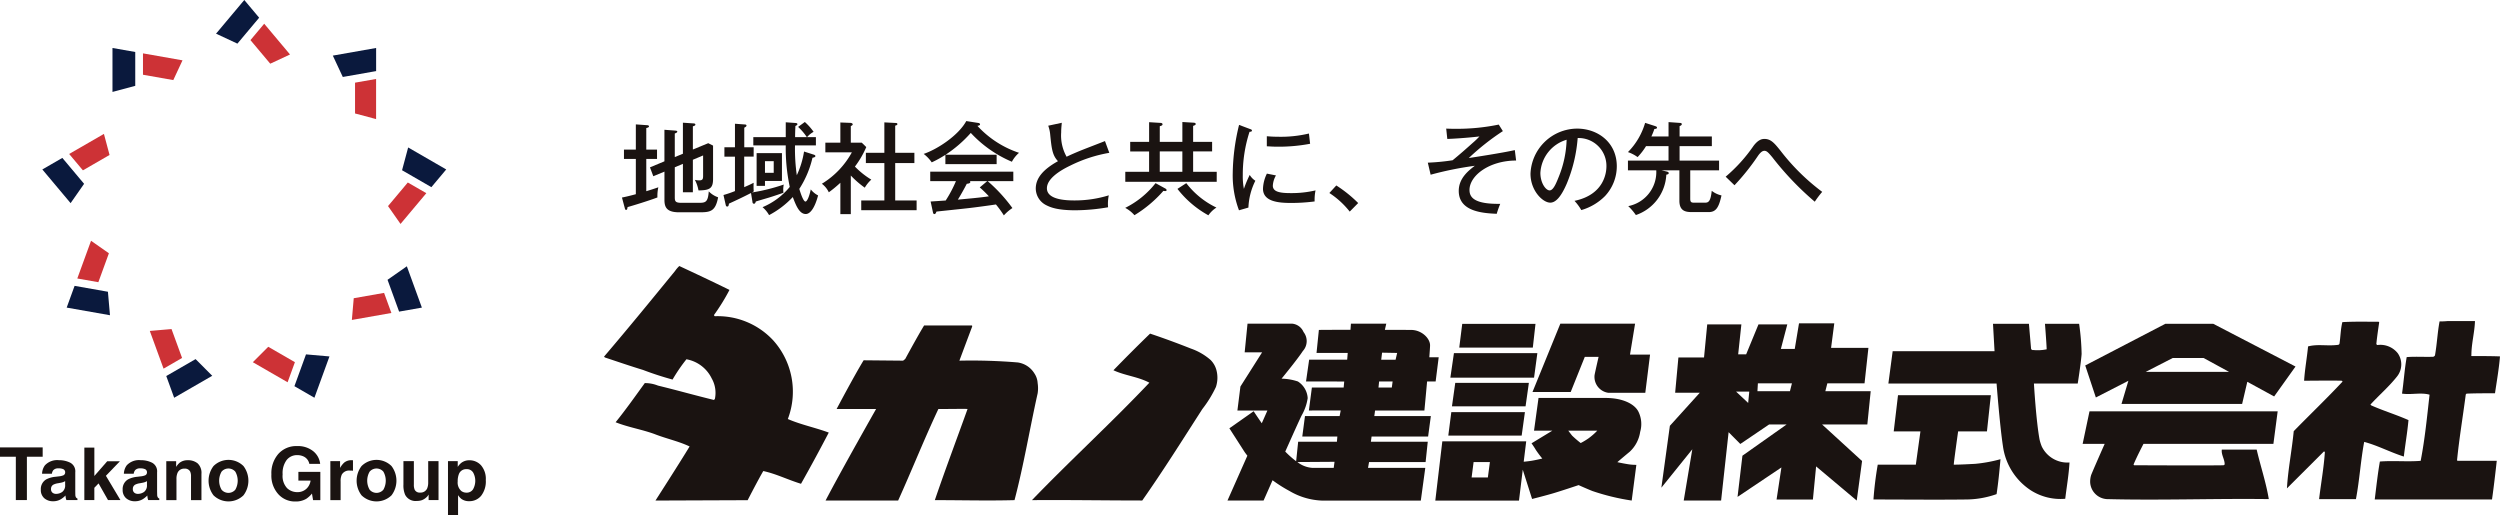 <svg xmlns="http://www.w3.org/2000/svg" width="400" height="82.464" viewBox="0 0 400 82.464">
  <defs>
    <style>
      .cls-1 {
        fill: #1a1311;
      }

      .cls-2 {
        fill: #0a193d;
      }

      .cls-3 {
        fill: #cd3236;
      }
    </style>
  </defs>
  <g id="グループ_166" data-name="グループ 166" transform="translate(-632.007 -643.144)">
    <path id="パス_183" data-name="パス 183" class="cls-1" d="M638.835,677.141v1.493h-2.525v6.938H634.54v-6.938h-2.533v-1.493Z" transform="translate(0 37.586)"/>
    <path id="パス_184" data-name="パス 184" class="cls-1" d="M638,680.7a2.58,2.58,0,0,0,.651-.143.488.488,0,0,0,.352-.463.546.546,0,0,0-.272-.529,1.693,1.693,0,0,0-.79-.145,1.041,1.041,0,0,0-.83.286,1.169,1.169,0,0,0-.232.571h-1.571a2.38,2.38,0,0,1,.457-1.343,2.682,2.682,0,0,1,2.23-.823,3.962,3.962,0,0,1,1.826.406,1.556,1.556,0,0,1,.8,1.533v2.857c0,.2,0,.44.01.72a.882.882,0,0,0,.1.436.568.568,0,0,0,.24.188v.242H639.2a1.761,1.761,0,0,1-.1-.356c-.019-.109-.034-.236-.044-.377a3.385,3.385,0,0,1-.783.623,2.359,2.359,0,0,1-1.2.3,2.077,2.077,0,0,1-1.406-.482,1.719,1.719,0,0,1-.556-1.371,1.776,1.776,0,0,1,.893-1.663,4.026,4.026,0,0,1,1.44-.4Zm1,.762a1.827,1.827,0,0,1-.316.156,2.594,2.594,0,0,1-.438.112l-.371.07a2.46,2.46,0,0,0-.747.221.745.745,0,0,0-.387.693.716.716,0,0,0,.236.6.88.88,0,0,0,.573.187,1.7,1.7,0,0,0,.983-.309A1.3,1.3,0,0,0,639,682.07Z" transform="translate(3.43 38.662)"/>
    <path id="パス_185" data-name="パス 185" class="cls-1" d="M638.417,677.155h1.6V681.7l2.055-2.35H644.1l-2.234,2.32,2.32,3.883H642.2l-1.51-2.664-.676.7v1.962h-1.6Z" transform="translate(7.087 37.601)"/>
    <path id="パス_186" data-name="パス 186" class="cls-1" d="M644.219,680.7a2.557,2.557,0,0,0,.648-.143.488.488,0,0,0,.352-.463.545.545,0,0,0-.27-.529,1.7,1.7,0,0,0-.79-.145,1.038,1.038,0,0,0-.83.286,1.169,1.169,0,0,0-.232.571h-1.573a2.4,2.4,0,0,1,.459-1.343,2.68,2.68,0,0,1,2.23-.823,3.963,3.963,0,0,1,1.826.406,1.555,1.555,0,0,1,.8,1.533v2.857q0,.3.013.72a.881.881,0,0,0,.1.436.575.575,0,0,0,.238.188v.242h-1.771a1.761,1.761,0,0,1-.1-.356c-.019-.109-.034-.236-.044-.377a3.429,3.429,0,0,1-.783.623,2.365,2.365,0,0,1-1.2.3,2.07,2.07,0,0,1-1.406-.482,1.719,1.719,0,0,1-.556-1.371,1.776,1.776,0,0,1,.893-1.663,4.026,4.026,0,0,1,1.44-.4Zm1,.762a1.823,1.823,0,0,1-.316.156,2.646,2.646,0,0,1-.438.112l-.371.07a2.477,2.477,0,0,0-.75.221.747.747,0,0,0-.385.693.716.716,0,0,0,.236.6.88.88,0,0,0,.573.187,1.706,1.706,0,0,0,.983-.309,1.3,1.3,0,0,0,.467-1.127Z" transform="translate(10.303 38.662)"/>
    <path id="パス_187" data-name="パス 187" class="cls-1" d="M649.657,678.619a2.069,2.069,0,0,1,.613,1.68v4.2H648.6V680.7a1.756,1.756,0,0,0-.128-.754.917.917,0,0,0-.91-.48,1.124,1.124,0,0,0-1.129.7,2.414,2.414,0,0,0-.16.95V684.5h-1.63v-6.222h1.579v.91a2.78,2.78,0,0,1,.592-.693,2.061,2.061,0,0,1,1.27-.377A2.392,2.392,0,0,1,649.657,678.619Z" transform="translate(13.969 38.662)"/>
    <path id="パス_188" data-name="パス 188" class="cls-1" d="M653.44,683.762a3.438,3.438,0,0,1-4.792,0,3.858,3.858,0,0,1,0-4.683,3.4,3.4,0,0,1,4.792,0,3.875,3.875,0,0,1,0,4.683Zm-1.305-.9a2.91,2.91,0,0,0,0-2.887,1.448,1.448,0,0,0-2.2,0,2.9,2.9,0,0,0,0,2.887,1.444,1.444,0,0,0,2.2,0Z" transform="translate(17.522 38.634)"/>
    <path id="パス_189" data-name="パス 189" class="cls-1" d="M658.7,679.887a1.647,1.647,0,0,0-.977-1.207,2.391,2.391,0,0,0-.966-.189,2.107,2.107,0,0,0-1.674.769,3.491,3.491,0,0,0-.653,2.31,2.867,2.867,0,0,0,.707,2.2,2.336,2.336,0,0,0,1.615.644,2.089,2.089,0,0,0,1.451-.51,2.191,2.191,0,0,0,.7-1.333h-1.952v-1.4h3.512v4.523H659.3l-.177-1.053a4.032,4.032,0,0,1-.916.842,3.232,3.232,0,0,1-1.716.427,3.568,3.568,0,0,1-2.744-1.16,4.423,4.423,0,0,1-1.116-3.188,4.681,4.681,0,0,1,1.127-3.281,3.84,3.84,0,0,1,2.979-1.236,3.9,3.9,0,0,1,2.583.815,3.032,3.032,0,0,1,1.116,2.034Z" transform="translate(22.798 37.472)"/>
    <path id="パス_190" data-name="パス 190" class="cls-1" d="M660.591,678.116c.019,0,.067.006.139.009V679.8c-.1-.013-.194-.021-.276-.025s-.143,0-.194,0a1.351,1.351,0,0,0-1.32.64,2.483,2.483,0,0,0-.187,1.11V684.5H657.11v-6.233h1.554v1.086a3.416,3.416,0,0,1,.659-.853,1.782,1.782,0,0,1,1.19-.383C660.542,678.114,660.57,678.114,660.591,678.116Z" transform="translate(27.753 38.662)"/>
    <path id="パス_191" data-name="パス 191" class="cls-1" d="M664.688,683.762a3.438,3.438,0,0,1-4.792,0,3.867,3.867,0,0,1,0-4.683,3.4,3.4,0,0,1,4.792,0,3.875,3.875,0,0,1,0,4.683Zm-1.3-.9a2.924,2.924,0,0,0,0-2.887,1.448,1.448,0,0,0-2.2,0,2.882,2.882,0,0,0,0,2.887,1.444,1.444,0,0,0,2.2,0Z" transform="translate(29.96 38.634)"/>
    <path id="パス_192" data-name="パス 192" class="cls-1" d="M664.333,678.185v3.756a2,2,0,0,0,.124.8.862.862,0,0,0,.87.474,1.137,1.137,0,0,0,1.139-.674,2.473,2.473,0,0,0,.16-.967v-3.39h1.653v6.233h-1.585v-.88c-.015.017-.053.076-.114.171a1.123,1.123,0,0,1-.217.251,2.259,2.259,0,0,1-.739.47,2.489,2.489,0,0,1-.834.126,1.86,1.86,0,0,1-1.859-1,3.808,3.808,0,0,1-.267-1.617v-3.756Z" transform="translate(33.892 38.74)"/>
    <path id="パス_193" data-name="パス 193" class="cls-1" d="M671.336,678.925a3.331,3.331,0,0,1,.762,2.367,3.732,3.732,0,0,1-.747,2.512,2.416,2.416,0,0,1-1.918.863,2.026,2.026,0,0,1-1.245-.371,2.465,2.465,0,0,1-.528-.6v3.247h-1.611v-8.683h1.56v.92a2.685,2.685,0,0,1,.564-.642,2.089,2.089,0,0,1,1.3-.417A2.469,2.469,0,0,1,671.336,678.925Zm-1.253,1.173a1.156,1.156,0,0,0-1.078-.554,1.225,1.225,0,0,0-1.23.84,3.152,3.152,0,0,0-.173,1.131,1.8,1.8,0,0,0,.583,1.526,1.333,1.333,0,0,0,.819.259,1.189,1.189,0,0,0,1.049-.526,2.751,2.751,0,0,0,.03-2.676Z" transform="translate(37.636 38.667)"/>
    <path id="パス_194" data-name="パス 194" class="cls-2" d="M648.423,648.533l4.522-5.389,2.378,2.834-3.481,4.149Z" transform="translate(18.149)"/>
    <path id="パス_195" data-name="パス 195" class="cls-2" d="M640.554,653.824V646.79l3.644.642v5.416Z" transform="translate(9.449 4.03)"/>
    <path id="パス_196" data-name="パス 196" class="cls-2" d="M639.746,662.381l-4.522-5.389,3.2-1.85,3.481,4.149Z" transform="translate(3.557 13.265)"/>
    <path id="パス_197" data-name="パス 197" class="cls-2" d="M644,669.565l-6.927-1.222,1.265-3.477,5.333.941Z" transform="translate(5.603 24.016)"/>
    <path id="パス_198" data-name="パス 198" class="cls-2" d="M652,673.1l-6.092,3.517-1.265-3.477,4.69-2.708Z" transform="translate(13.966 30.169)"/>
    <path id="パス_199" data-name="パス 199" class="cls-2" d="M659.988,670.4l-2.406,6.61-3.2-1.85,1.852-5.089Z" transform="translate(24.733 29.773)"/>
    <path id="パス_200" data-name="パス 200" class="cls-2" d="M664.545,663.379l2.406,6.61-3.644.642-1.852-5.089Z" transform="translate(32.557 22.371)"/>
    <path id="パス_201" data-name="パス 201" class="cls-2" d="M663.535,654.35l6.092,3.517-2.378,2.834-4.69-2.708Z" transform="translate(33.777 12.389)"/>
    <path id="パス_202" data-name="パス 202" class="cls-2" d="M657.3,648.011l6.928-1.222v3.7l-5.333.94Z" transform="translate(27.959 4.03)"/>
    <path id="パス_203" data-name="パス 203" class="cls-3" d="M651.039,647.568l2.2-2.621,4.128,4.92-3.161,1.474Z" transform="translate(21.041 1.994)"/>
    <path id="パス_204" data-name="パス 204" class="cls-3" d="M642.872,650.62V647.2l6.324,1.115-1.474,3.161Z" transform="translate(12.012 4.482)"/>
    <path id="パス_205" data-name="パス 205" class="cls-3" d="M639.462,659.151l-2.2-2.621,5.561-3.211.9,3.369Z" transform="translate(5.811 11.249)"/>
    <path id="パス_206" data-name="パス 206" class="cls-3" d="M641.25,668.069l-3.369-.594,2.2-6.035,2.857,2Z" transform="translate(6.493 20.227)"/>
    <path id="パス_207" data-name="パス 207" class="cls-3" d="M648.552,672.775l-2.963,1.711-2.2-6.035,3.475-.3Z" transform="translate(12.587 27.642)"/>
    <path id="パス_208" data-name="パス 208" class="cls-3" d="M657.951,671.959l-1.17,3.215-5.562-3.211,2.467-2.467Z" transform="translate(21.241 29.134)"/>
    <path id="パス_209" data-name="パス 209" class="cls-3" d="M663.9,665.4l1.17,3.215-6.324,1.115.3-3.475Z" transform="translate(29.559 24.605)"/>
    <path id="パス_210" data-name="パス 210" class="cls-3" d="M664.658,657.012l2.963,1.711-4.128,4.92-2-2.857Z" transform="translate(32.598 15.331)"/>
    <path id="パス_211" data-name="パス 211" class="cls-3" d="M658.986,649.738l3.369-.594v6.422l-3.369-.9Z" transform="translate(29.827 6.633)"/>
    <g id="グループ_164" data-name="グループ 164" transform="translate(728.664 662.515)">
      <path id="パス_212" data-name="パス 212" class="cls-1" d="M681.93,661.036l1.783-.741v4.516c0,1.11.291,1.994,2.331,1.994h3.281c1.735,0,2.556-.145,2.973-2.4a3.725,3.725,0,0,1-1.495-.948c-.128,1.817-.562,1.834-1.7,1.834H686.48c-.981,0-1.112-.211-1.112-.87V659.6l1.3-.547v4.55h1.592V658.4l1.638-.691v3.232c0,.545-.063.756-.625.756a3.235,3.235,0,0,1-.691-.082,5.833,5.833,0,0,1,.577,1.689c1.8-.017,2.331-.322,2.331-1.834v-5.336l-.771-.385-2.459,1.013v-3.714c.223-.065.4-.129.4-.274,0-.177-.225-.194-.337-.194l-1.657-.112v4.969l-1.3.531V654.2c.244-.1.4-.177.4-.291,0-.145-.175-.16-.32-.175l-1.737-.131v5.047l-2.314.966Z" transform="translate(-674.058 -652.209)"/>
      <path id="パス_213" data-name="パス 213" class="cls-1" d="M679.269,664.3l.434,1.623c.063.225.08.354.225.354.177,0,.194-.162.24-.451.71-.192,3.506-1.047,4.776-1.543a6.3,6.3,0,0,1,.145-1.623c-.644.225-1.175.4-1.929.627v-5.161h1.72V656.63h-1.72v-3.455c.192-.031.434-.112.434-.257,0-.162-.211-.194-.305-.194l-1.8-.128v4.034h-1.9v1.495h1.9v5.641C680.233,664.105,679.671,664.219,679.269,664.3Z" transform="translate(-676.412 -652.065)"/>
      <path id="パス_214" data-name="パス 214" class="cls-1" d="M690.836,660.019v-.787h2.716V654.78H689.5v5.239Zm0-3.952h1.4v1.863h-1.4Z" transform="translate(-665.098 -649.651)"/>
      <path id="パス_215" data-name="パス 215" class="cls-1" d="M686.983,663.947l.371,1.64c.032.112.112.208.208.208.24,0,.272-.242.288-.465,1.124-.516,2.365-1.095,3.537-1.706l.242,1.478a.244.244,0,0,0,.223.242c.208,0,.257-.194.305-.354.131-.046.339-.111,2.139-.642.691-.208,1.849-.611,2.28-.756a4.219,4.219,0,0,1,.051-1.318,30.224,30.224,0,0,1-5.1,1.27,2.408,2.408,0,0,0,.3-.177,9.647,9.647,0,0,1-.015-1.381c-.371.192-.724.369-1.512.705v-4.885h1.512v-1.5H690.31v-3.135c.208-.1.354-.192.354-.337,0-.162-.208-.177-.3-.177l-1.543-.114v3.763h-1.689v1.5h1.689v5.512A17.482,17.482,0,0,1,686.983,663.947Z" transform="translate(-667.884 -652.116)"/>
      <path id="パス_216" data-name="パス 216" class="cls-1" d="M695.083,662.8a11.253,11.253,0,0,1-4.356,3.245,4.66,4.66,0,0,1,1.046,1.27,14.239,14.239,0,0,0,3.794-2.891c.482,1.27,1.028,2.716,2.072,2.716.741,0,1.463-1.03,1.977-2.973a3.513,3.513,0,0,1-1.173-.967c-.274,1.318-.628,1.946-.851,1.946-.354,0-.821-1.478-.983-2.026a15.7,15.7,0,0,0,2.108-4.982c.257-.048.465-.112.465-.274,0-.128-.16-.194-.305-.24l-1.51-.482a14,14,0,0,1-1.158,3.792,29.87,29.87,0,0,1-.289-4.773h3.344v-1.32H697.85a3.641,3.641,0,0,1,1.044-.851,8.925,8.925,0,0,0-1.4-1.575l-1.078.787a8.8,8.8,0,0,1,1.4,1.638h-1.88c0-.5.017-1,.048-1.783.194-.1.322-.162.322-.288,0-.16-.162-.177-.291-.194l-1.575-.112v2.377h-5.19v1.32h5.19A29.778,29.778,0,0,0,695.083,662.8Z" transform="translate(-665.377 -652.268)"/>
      <path id="パス_217" data-name="パス 217" class="cls-1" d="M698.193,658.952h2.958v5.98h-3.7v1.558h8.86v-1.558h-3.426v-5.98h3.07v-1.638h-3.07v-4.34c.24-.065.354-.116.354-.259s-.128-.177-.257-.177l-1.832-.095v4.87h-2.958Z" transform="translate(-656.31 -652.233)"/>
      <path id="パス_218" data-name="パス 218" class="cls-1" d="M694.46,662.257a3.628,3.628,0,0,1,1.11,1.367,19.357,19.357,0,0,0,1.849-1.527v5.016h1.672v-6.173a14.909,14.909,0,0,0,2.234,1.943,5.43,5.43,0,0,1,1.044-1.287,13,13,0,0,1-2.619-2.087,14.976,14.976,0,0,0,1.815-3.12l-.722-.708H699.09V653.03c.128-.063.305-.145.305-.274s-.145-.225-.354-.242l-1.623-.063v3.23h-2.4v1.543h4.245A13.416,13.416,0,0,1,694.46,662.257Z" transform="translate(-659.618 -652.226)"/>
      <path id="パス_219" data-name="パス 219" class="cls-1" d="M703.483,658.951a17.3,17.3,0,0,0,2.186-1.207v1.495h8.2v-1.51H705.7a20.106,20.106,0,0,0,4.034-3.489,19.1,19.1,0,0,0,6.576,4.613,4.9,4.9,0,0,1,1.141-1.43,15.832,15.832,0,0,1-6.656-4.31c.305-.063.419-.112.419-.24a.264.264,0,0,0-.257-.225l-1.945-.305c-1.238,2.268-4.533,4.47-6.816,5.256A5.913,5.913,0,0,1,703.483,658.951Z" transform="translate(-651.064 -652.344)"/>
      <path id="パス_220" data-name="パス 220" class="cls-1" d="M715.987,656.191H702.694V657.7h4.114a19.451,19.451,0,0,1-1.64,3.1c-.208.017-2.137.145-2.411.162l.369,1.72c.034.128.082.291.208.291.211,0,.274-.179.356-.4.722-.082,4.274-.451,5.079-.547,1.028-.112,3.409-.434,4.436-.594a16.747,16.747,0,0,1,1.27,1.752,6.851,6.851,0,0,1,1.367-1.175,25.226,25.226,0,0,0-3.954-4.306h4.1Zm-3.908,3.94c-1.478.225-3.455.387-4.965.531.625-1,1.284-2.251,1.43-2.539.177-.015.564-.048.564-.288a.285.285,0,0,0-.051-.129h2.75l-1.19,1A17.956,17.956,0,0,1,712.079,660.131Z" transform="translate(-650.514 -648.091)"/>
      <path id="パス_221" data-name="パス 221" class="cls-1" d="M712.384,665.655c.693.354,1.817.819,4.662.819a31.531,31.531,0,0,0,5.241-.482,6.6,6.6,0,0,1,.112-1.912,18.325,18.325,0,0,1-5.4.819c-1.076,0-4.5,0-4.5-1.943,0-1.527,2.057-2.83,3.744-3.634a22.5,22.5,0,0,1,6.239-2.04l-.693-1.882c-.194.082-2.99,1.158-3.552,1.383-.691.274-1.8.739-2.588,1.124a6.94,6.94,0,0,1-.868-3.874c0-.465.032-.867.1-1.558l-2.171.467a5.751,5.751,0,0,1,.322,1.493c.223,2.188.337,3.232,1.238,4.182-2.365,1.316-3.554,2.7-3.554,4.386A3.006,3.006,0,0,0,712.384,665.655Z" transform="translate(-641.65 -652.2)"/>
      <path id="パス_222" data-name="パス 222" class="cls-1" d="M721.48,657.978a16.065,16.065,0,0,0,4.95,4.228,4.512,4.512,0,0,1,1.286-1.238,13.251,13.251,0,0,1-4.822-3.906Z" transform="translate(-629.745 -647.128)"/>
      <path id="パス_223" data-name="パス 223" class="cls-1" d="M718.988,662.189a19.783,19.783,0,0,0,4.63-3.891,2.164,2.164,0,0,0,.291.034c.111,0,.223-.034.223-.16s-.143-.225-.24-.274l-1.527-.836a14.2,14.2,0,0,1-4.855,3.954A5.192,5.192,0,0,1,718.988,662.189Z" transform="translate(-634.134 -647.128)"/>
      <path id="パス_224" data-name="パス 224" class="cls-1" d="M732.145,660.385h-3.777v-3.261h3.038V655.6h-3.038v-2.558c.143-.046.417-.128.417-.3,0-.145-.129-.194-.274-.211l-1.864-.111V655.6h-3.615v-2.508c.24-.065.448-.131.448-.307s-.208-.225-.32-.225l-1.834-.112V655.6H718.3v1.527h3.024v3.261h-3.809v1.592h14.627Zm-5.5,0h-3.615v-3.261h3.615Z" transform="translate(-634.125 -652.268)"/>
      <path id="パス_225" data-name="パス 225" class="cls-1" d="M732.465,661.03a29.186,29.186,0,0,0,3.777-.242,7.651,7.651,0,0,1,.145-1.767,16.739,16.739,0,0,1-3.971.434c-1.7,0-2.861-.194-2.861-1.19a3.684,3.684,0,0,1,.5-1.64l-1.449-.289a5.865,5.865,0,0,0-.625,2.411C727.98,660.837,730.5,661.03,732.465,661.03Z" transform="translate(-622.559 -647.929)"/>
      <path id="パス_226" data-name="パス 226" class="cls-1" d="M728.19,665.862a10.545,10.545,0,0,1,1.11-4.291,2.787,2.787,0,0,1-.9-.933,17.562,17.562,0,0,0-.933,2.234,10.685,10.685,0,0,1-.179-2.186,22.3,22.3,0,0,1,1.078-6.944c.194-.017.385-.032.385-.192s-.129-.194-.352-.274l-1.705-.642a33.964,33.964,0,0,0-1.013,7.7,15.832,15.832,0,0,0,1,5.963Z" transform="translate(-625.1 -652.022)"/>
      <path id="パス_227" data-name="パス 227" class="cls-1" d="M735.2,654.929c-.034-.223-.145-1.318-.194-1.638a19.429,19.429,0,0,1-5,.514c-.821,0-1.3-.048-1.735-.082v1.609c.415.017.931.065,1.718.065A26.9,26.9,0,0,0,735.2,654.929Z" transform="translate(-622.237 -651.297)"/>
      <path id="パス_228" data-name="パス 228" class="cls-1" d="M736.284,661.419l1.352-1.369a20.556,20.556,0,0,0-3.5-2.813l-1.11,1.206A13.569,13.569,0,0,1,736.284,661.419Z" transform="translate(-616.985 -646.934)"/>
      <path id="パス_229" data-name="パス 229" class="cls-1" d="M747.8,655.441c-1.093.979-2.188,1.946-3.329,2.878a34.939,34.939,0,0,1-3.969.385l.451,1.929a53.885,53.885,0,0,1,7.07-1.43c-.979.754-2.571,1.975-2.571,4.015,0,3.3,3.809,3.571,6.075,3.668a15.222,15.222,0,0,1,.564-1.594c-4.163.065-4.919-1.044-4.919-2.215,0-2.316,3.182-4.712,7.458-4.712l-.208-1.672c-1.977.451-6.607,1.158-7.363,1.27a38.468,38.468,0,0,1,5.451-4.306l-.659-1.046a33.19,33.19,0,0,1-6.944.676c-.71,0-1.124-.017-1.463-.032l.177,1.655c1-.034,3.087-.162,5.144-.4A12.011,12.011,0,0,1,747.8,655.441Z" transform="translate(-608.709 -652.049)"/>
      <path id="パス_230" data-name="パス 230" class="cls-1" d="M751.473,664.763c.914,0,1.752-1.013,2.619-2.99a23.636,23.636,0,0,0,1.769-7.346,4.452,4.452,0,0,1,4.6,4.533c0,.933-.322,4.516-5.11,5.515a8.129,8.129,0,0,1,1.091,1.478,8.772,8.772,0,0,0,3.8-2.251,7.007,7.007,0,0,0,1.878-4.759c0-3.761-2.973-6.026-6.365-6.026a7.514,7.514,0,0,0-7.443,7.2C748.3,662.834,750.266,664.763,751.473,664.763Zm2.619-10.063a16.962,16.962,0,0,1-1.221,5.837c-.419,1.044-.885,2.266-1.5,2.266s-1.478-1.19-1.478-2.8A5.857,5.857,0,0,1,754.092,654.7Z" transform="translate(-600.089 -651.711)"/>
      <path id="パス_231" data-name="パス 231" class="cls-1" d="M762.238,660.588c0-.177-.223-.227-.337-.257l-.836-.194h2.878v4.87c0,1.737,1.108,1.817,2.091,1.817h2.588c1.171,0,1.638-.739,2.057-2.668a3.831,3.831,0,0,1-1.56-.739c-.177,1.686-.514,1.9-1.061,1.9h-1.672c-.451,0-.707,0-.707-.625v-4.55h4.613v-1.56h-6.317v-2.314h5.161v-1.543h-5.161v-1.655c.177-.063.354-.179.354-.305,0-.194-.194-.211-.305-.211l-1.817-.128v2.3h-2.748a10.894,10.894,0,0,0,.482-1.2c.24-.017.419-.048.419-.227,0-.143-.179-.192-.307-.24l-1.592-.514a11.027,11.027,0,0,1-2.748,4.679,5.878,5.878,0,0,1,1.543.8,10.185,10.185,0,0,0,1.35-1.754h3.6v2.314h-6.494v1.56h4.533a5.559,5.559,0,0,1-4.485,5.723,9.155,9.155,0,0,1,1.221,1.43,7.2,7.2,0,0,0,4.87-6.462C762.015,660.813,762.238,660.762,762.238,660.588Z" transform="translate(-591.898 -652.26)"/>
      <path id="パス_232" data-name="パス 232" class="cls-1" d="M768.344,656.354c.467-.64.756-.754,1-.754.337,0,.577.208,1.27,1.044a47.521,47.521,0,0,0,6.782,7.1,15.046,15.046,0,0,1,1.19-1.575,34.262,34.262,0,0,1-6.654-6.559c-.981-1.221-1.543-1.912-2.588-1.912-.453,0-1.013.16-1.722,1.078a25.077,25.077,0,0,1-4.483,4.965l1.413,1.369A36.674,36.674,0,0,0,768.344,656.354Z" transform="translate(-583.69 -650.841)"/>
      <path id="パス_233" data-name="パス 233" class="cls-1" d="M825.234,683.334c-1.941-.863-4.007-1.489-5.946-2.346-.051-.059-.171-.12-.112-.169,1.421-1.547,2.908-2.8,4.23-4.466a3.1,3.1,0,0,0,.112-3.718,3.546,3.546,0,0,0-3.257-1.312.277.277,0,0,1-.168-.177c.116-1.141.282-2.287.453-3.432a.125.125,0,0,0-.12-.114c-1.933,0-3.824-.053-5.771.059-.28,1.137-.28,2.228-.455,3.432-.059.232-.284.208-.51.232-1.543.168-3.038-.177-4.521.223-.177,1.828-.518,3.664-.634,5.489,2,0,4.009-.051,6.009,0,.055,0,.168.112.109.177-2.573,2.744-5.207,5.258-7.778,7.894-.288,3.032-.907,6.073-1.086,9.155,1.939-1.944,3.9-3.889,5.9-5.891.057-.059.166.055.166.112-.166,2.522-.623,4.977-.92,7.494h5.894c.577-3.024.75-6.121,1.32-9.153,2.167.575,4.177,1.659,6.342,2.346C824.718,687.225,825.061,685.278,825.234,683.334Z" transform="translate(-536.535 -635.489)"/>
      <path id="パス_234" data-name="パス 234" class="cls-1" d="M825.63,689.789c.356-3.542.927-6.917,1.39-10.465a.239.239,0,0,1,.164-.173c1.487-.057,3.024-.057,4.517-.057.284-1.943.63-3.891.8-5.9-1.482-.055-3.028-.055-4.521-.055-.118,0-.055-.167-.055-.167,0-1.832.516-3.609.571-5.434H824.15a11.054,11.054,0,0,1-1.316.059c-.341,1.767-.4,3.544-.737,5.43a.412.412,0,0,1-.3.227c-1.427.053-2.794-.061-4.224.053-.347,1.952-.465,3.889-.75,5.841,1.495.227,2.986-.228,4.407.173-.4,3.548-.745,7.089-1.421,10.583-2.181.175-4.359-.061-6.529.112-.347,2-.55,3.883-.821,6.064h18.763c.322-2.181.76-6.176.76-6.176h-6.237A.132.132,0,0,1,825.63,689.789Z" transform="translate(-529.158 -635.542)"/>
      <path id="パス_235" data-name="パス 235" class="cls-1" d="M748.9,681.638h7.894s.213-2.24.432-4.651h1.367l.488-3.866h-1.5c.069-.983.12-1.645.12-1.9.015-1.108-1.327-2.48-3.057-2.48-.526,0-2.234-.013-4.175-.013l.225-.992h-5.656l-.07.985c-2.735,0-5.057.019-5.057.019l-.377,3.681h4.992l-.086,1.082h-6.085l-.5,3.48,6.11.013-.089.962h-5.085l-.48,3.676,5.094-.006-.175.9h-5.544l-.43,3.274h5.611l-.07.828h-6.2l-.324,3.118a14.712,14.712,0,0,1-1.741-1.541c1.3-2.914,2.5-5.586,2.659-5.851a7.834,7.834,0,0,0,.929-2.7,3.382,3.382,0,0,0-1.571-2.668,8.78,8.78,0,0,0-2.613-.448s2.516-3.053,3.409-4.422a2.352,2.352,0,0,0,.112-3.04,2.2,2.2,0,0,0-1.807-1.337h-7.157l-.457,4.59h2.788l-3.468,5.468-.482,3.841h4.8l-.9,2.034c-.716-1.028-1.3-1.922-1.3-1.922l-3.885,2.731s.234.352,2.379,3.7c.154.238.331.459.5.684l-3.182,7.172h5.776l1.436-3.247a22.154,22.154,0,0,0,2.7,1.712,11.047,11.047,0,0,0,5.178,1.543h15.844l.716-5.239h-9.161l.164-.927h9.048l.345-3.251h-9.1l.111-.828h9.044l.438-3.274h-9.046Zm1.122-9.258,2.411.044-.248,1.082-2.3,0Zm-.474,4.607h2.16l-.13.975h-2.131Zm-10.732,13.821a4.323,4.323,0,0,1-2.344-.927l5.942-.04-.128.966Z" transform="translate(-625.547 -635.324)"/>
      <path id="パス_236" data-name="パス 236" class="cls-1" d="M743.371,667.752l-.477,3.8h11.77l.429-3.8Z" transform="translate(-606.07 -635.309)"/>
      <path id="パス_237" data-name="パス 237" class="cls-1" d="M756.138,669.976H742.79l-.572,3.928h13.391Z" transform="translate(-606.817 -632.851)"/>
      <path id="パス_238" data-name="パス 238" class="cls-1" d="M754.646,672.237H742.868l-.528,3.755h11.777Z" transform="translate(-606.683 -630.351)"/>
      <path id="パス_239" data-name="パス 239" class="cls-1" d="M742.061,678.221H753.8l.521-3.761H742.544Z" transform="translate(-606.991 -627.894)"/>
      <path id="パス_240" data-name="パス 240" class="cls-1" d="M764.873,667.739H752.915l-4.455,10.932h6.112l2.257-5.624h2.207s-.474,2.053-.642,2.893a2.572,2.572,0,0,0,2.181,2.859h5.933l.76-6.108H764.06Z" transform="translate(-599.917 -635.324)"/>
      <path id="パス_241" data-name="パス 241" class="cls-1" d="M768.286,673.384H757.592l-.72,5.237H759.8l-3.329,2.021s.379.522.68,1.036a16.234,16.234,0,0,0,1.044,1.4s-.918.221-1.638.345c-.4.069-.935.128-1.335.166l.4-3.268H742.2l-1.124,9.49h13.389l.606-4.948,1.491,4.683s1.75-.436,3.141-.836,4.3-1.381,4.3-1.381,1.5.674,2.221.95A35.8,35.8,0,0,0,772.5,689.8l.745-5.712a8.01,8.01,0,0,1-1.461-.124c-.808-.128-1.583-.307-1.583-.307s.886-.762,1.985-1.67a5.417,5.417,0,0,0,1.67-3.182,4.474,4.474,0,0,0-.251-3.165C773.077,674.481,771.291,673.384,768.286,673.384Zm-18.8,12.718h-2.6l.318-2.461h2.609Zm16.129-6.272a11.2,11.2,0,0,1-1.274.768,16.863,16.863,0,0,1-1.377-1.187c-.217-.267-.609-.79-.609-.79h4.634A9.811,9.811,0,0,1,765.612,679.829Z" transform="translate(-608.085 -629.083)"/>
      <path id="パス_242" data-name="パス 242" class="cls-1" d="M707.308,687.84a12.285,12.285,0,0,0-2.335-12.583,12.12,12.12,0,0,0-9.334-3.866.177.177,0,0,1-.12-.232,31.91,31.91,0,0,0,2.453-3.977c-2.678-1.318-5.35-2.573-8.026-3.824a4.707,4.707,0,0,0-.686.8c-3.868,4.731-7.4,9.058-11.332,13.667-.055.055.065.114.116.168,2.049.682,4.045,1.367,6.094,1.992a49.6,49.6,0,0,0,4.727,1.539,26.41,26.41,0,0,1,2.219-3.245,5.588,5.588,0,0,1,4.045,3.068,4.658,4.658,0,0,1,.512,3.253c-.059.116-.171.232-.225.173-3.024-.739-5.813-1.535-8.885-2.282a5.6,5.6,0,0,0-2.11-.4c-1.533,2.11-3.013,4.22-4.668,6.264,2,.8,4.161,1.141,6.209,1.882,1.876.741,3.815,1.135,5.63,1.992-1.76,2.9-5.464,8.656-5.464,8.656l14.752-.059s1.6-3.125,2.5-4.664c2.053.442,3.988,1.419,6.037,2.04,1.535-2.723,3.017-5.462,4.441-8.193C711.693,689.206,709.417,688.755,707.308,687.84Z" transform="translate(-677.912 -640.167)"/>
      <path id="パス_243" data-name="パス 243" class="cls-1" d="M728.671,677.093a3.065,3.065,0,0,0-.512-1.535,3.749,3.749,0,0,0-2.676-1.765,89.4,89.4,0,0,0-9.332-.284s1.362-3.645,2.047-5.464c0-.059,0-.171-.057-.171h-7.633c-1.078,1.76-3.013,5.348-3.013,5.348l-.345.286-6.319-.061c-1.535,2.512-4.327,7.8-4.327,7.8h6.319s-5.527,9.738-8.081,14.636h11.612c2.215-4.9,4.154-9.793,6.435-14.636,1.478,0,4.666-.055,4.666,0-1.76,4.9-3.584,9.738-5.232,14.577,4.264,0,8.475.118,12.749,0,1.484-5.635,2.394-11.219,3.7-17.08A5.322,5.322,0,0,0,728.671,677.093Z" transform="translate(-659.306 -635.173)"/>
      <path id="パス_244" data-name="パス 244" class="cls-1" d="M739,672.706a9.513,9.513,0,0,0-3.127-1.813c-2.167-.859-4.329-1.657-6.55-2.4-1.994,1.933-3.929,3.868-5.864,5.862,1.819.857,3.927,1.021,5.75,1.992-6.094,6.435-12.64,12.412-18.786,18.79,5.856-.048,11.783.059,17.647.059,3.363-4.782,6.321-9.513,9.618-14.636a18.53,18.53,0,0,0,2.169-3.527,4.713,4.713,0,0,0,.055-2.792A3.608,3.608,0,0,0,739,672.706Z" transform="translate(-641.967 -634.486)"/>
      <path id="パス_245" data-name="パス 245" class="cls-1" d="M800.557,667.748s.221,2.716.276,4.083a7.035,7.035,0,0,1-2.154.114c-.109.051-.286-.059-.341-.179-.118-1.362-.345-4.017-.345-4.017h-5.75l.248,4.39h-16.3l-.687,5.169h17.312s.512,6.706,1.025,10.065a10.051,10.051,0,0,0,4.437,7.012,8.825,8.825,0,0,0,5.525,1.362c.232-1.937.573-3.874.682-5.807a4.55,4.55,0,0,1-4.441-2.567,7.5,7.5,0,0,1-.345-1.082c-.562-3.017-.907-8.982-.907-8.982H805.8s.51-3.2.623-4.74a38.562,38.562,0,0,0-.4-4.82Z" transform="translate(-570.021 -635.314)"/>
      <path id="パス_246" data-name="パス 246" class="cls-1" d="M787.226,684.29c-.059,0,.693-5.325.693-5.325h4.611l.625-5.792H778.3l-.686,5.792h4.274l-.737,5.325h-6.094a55.641,55.641,0,0,0-.686,5.573c4.9,0,9.854.059,14.739,0a14.835,14.835,0,0,0,4.961-.859c.282-1.882.457-3.7.627-5.588a23.34,23.34,0,0,1-4.049.743C789.622,684.213,788.251,684.29,787.226,684.29Z" transform="translate(-571.275 -629.316)"/>
      <path id="パス_247" data-name="パス 247" class="cls-1" d="M790.265,679.6h3.527s-1.474,3.308-2.16,4.967a3.607,3.607,0,0,0-.166,1.137,2.836,2.836,0,0,0,2.674,2.735c8.66.227,17.249-.116,25.909,0-.455-2.735-1.318-5.237-1.937-7.917h-5.58c-.116.8.455,1.531.455,2.327,0,.124-.171.179-.234.179-4.716.055-9.5,0-14.229,0-.055,0-.114-.12-.114-.12.455-1.129,1.592-3.308,1.592-3.308h20.784l.682-5.2H791.36Z" transform="translate(-553.698 -627.954)"/>
      <path id="パス_248" data-name="パス 248" class="cls-1" d="M797.37,676.863l-1.1,3.7h19.3l.828-3.537,4.293,2.344,3.419-4.786-13.151-6.833h-7.685l-12.808,6.662,1.7,5.123Zm7.092-3.641h4.952l4.062,2.215h-13.33Z" transform="translate(-553.486 -635.309)"/>
      <path id="パス_249" data-name="パス 249" class="cls-1" d="M784.811,677.315h5.95l.621-5.674h-5.974l.512-3.929h-5.643l-.682,4.1h-2.221l1.027-3.921H773.79l-1.969,4.782h-1.278l.512-4.782h-5.464l-.512,5.291h-4.1l-.52,5.641H764.4l-4.786,5.291-1.36,9.9,4.95-6.144-1.373,8.2h5.982l1.2-10.936,1.872,1.885,4.611-3.123H778.3l-7.077,5-.781,6.59,7.02-4.71-.775,5.131H782.5l.512-5.3,6.5,5.464.855-6.321-6.4-5.854h7.241l.539-5.319h-7.256Zm-14.6,1.329h2.106l-.175,1.811Zm8.614-.067h-5.2l.072-1.261h5.449Z" transform="translate(-589.092 -635.355)"/>
    </g>
  </g>
</svg>
